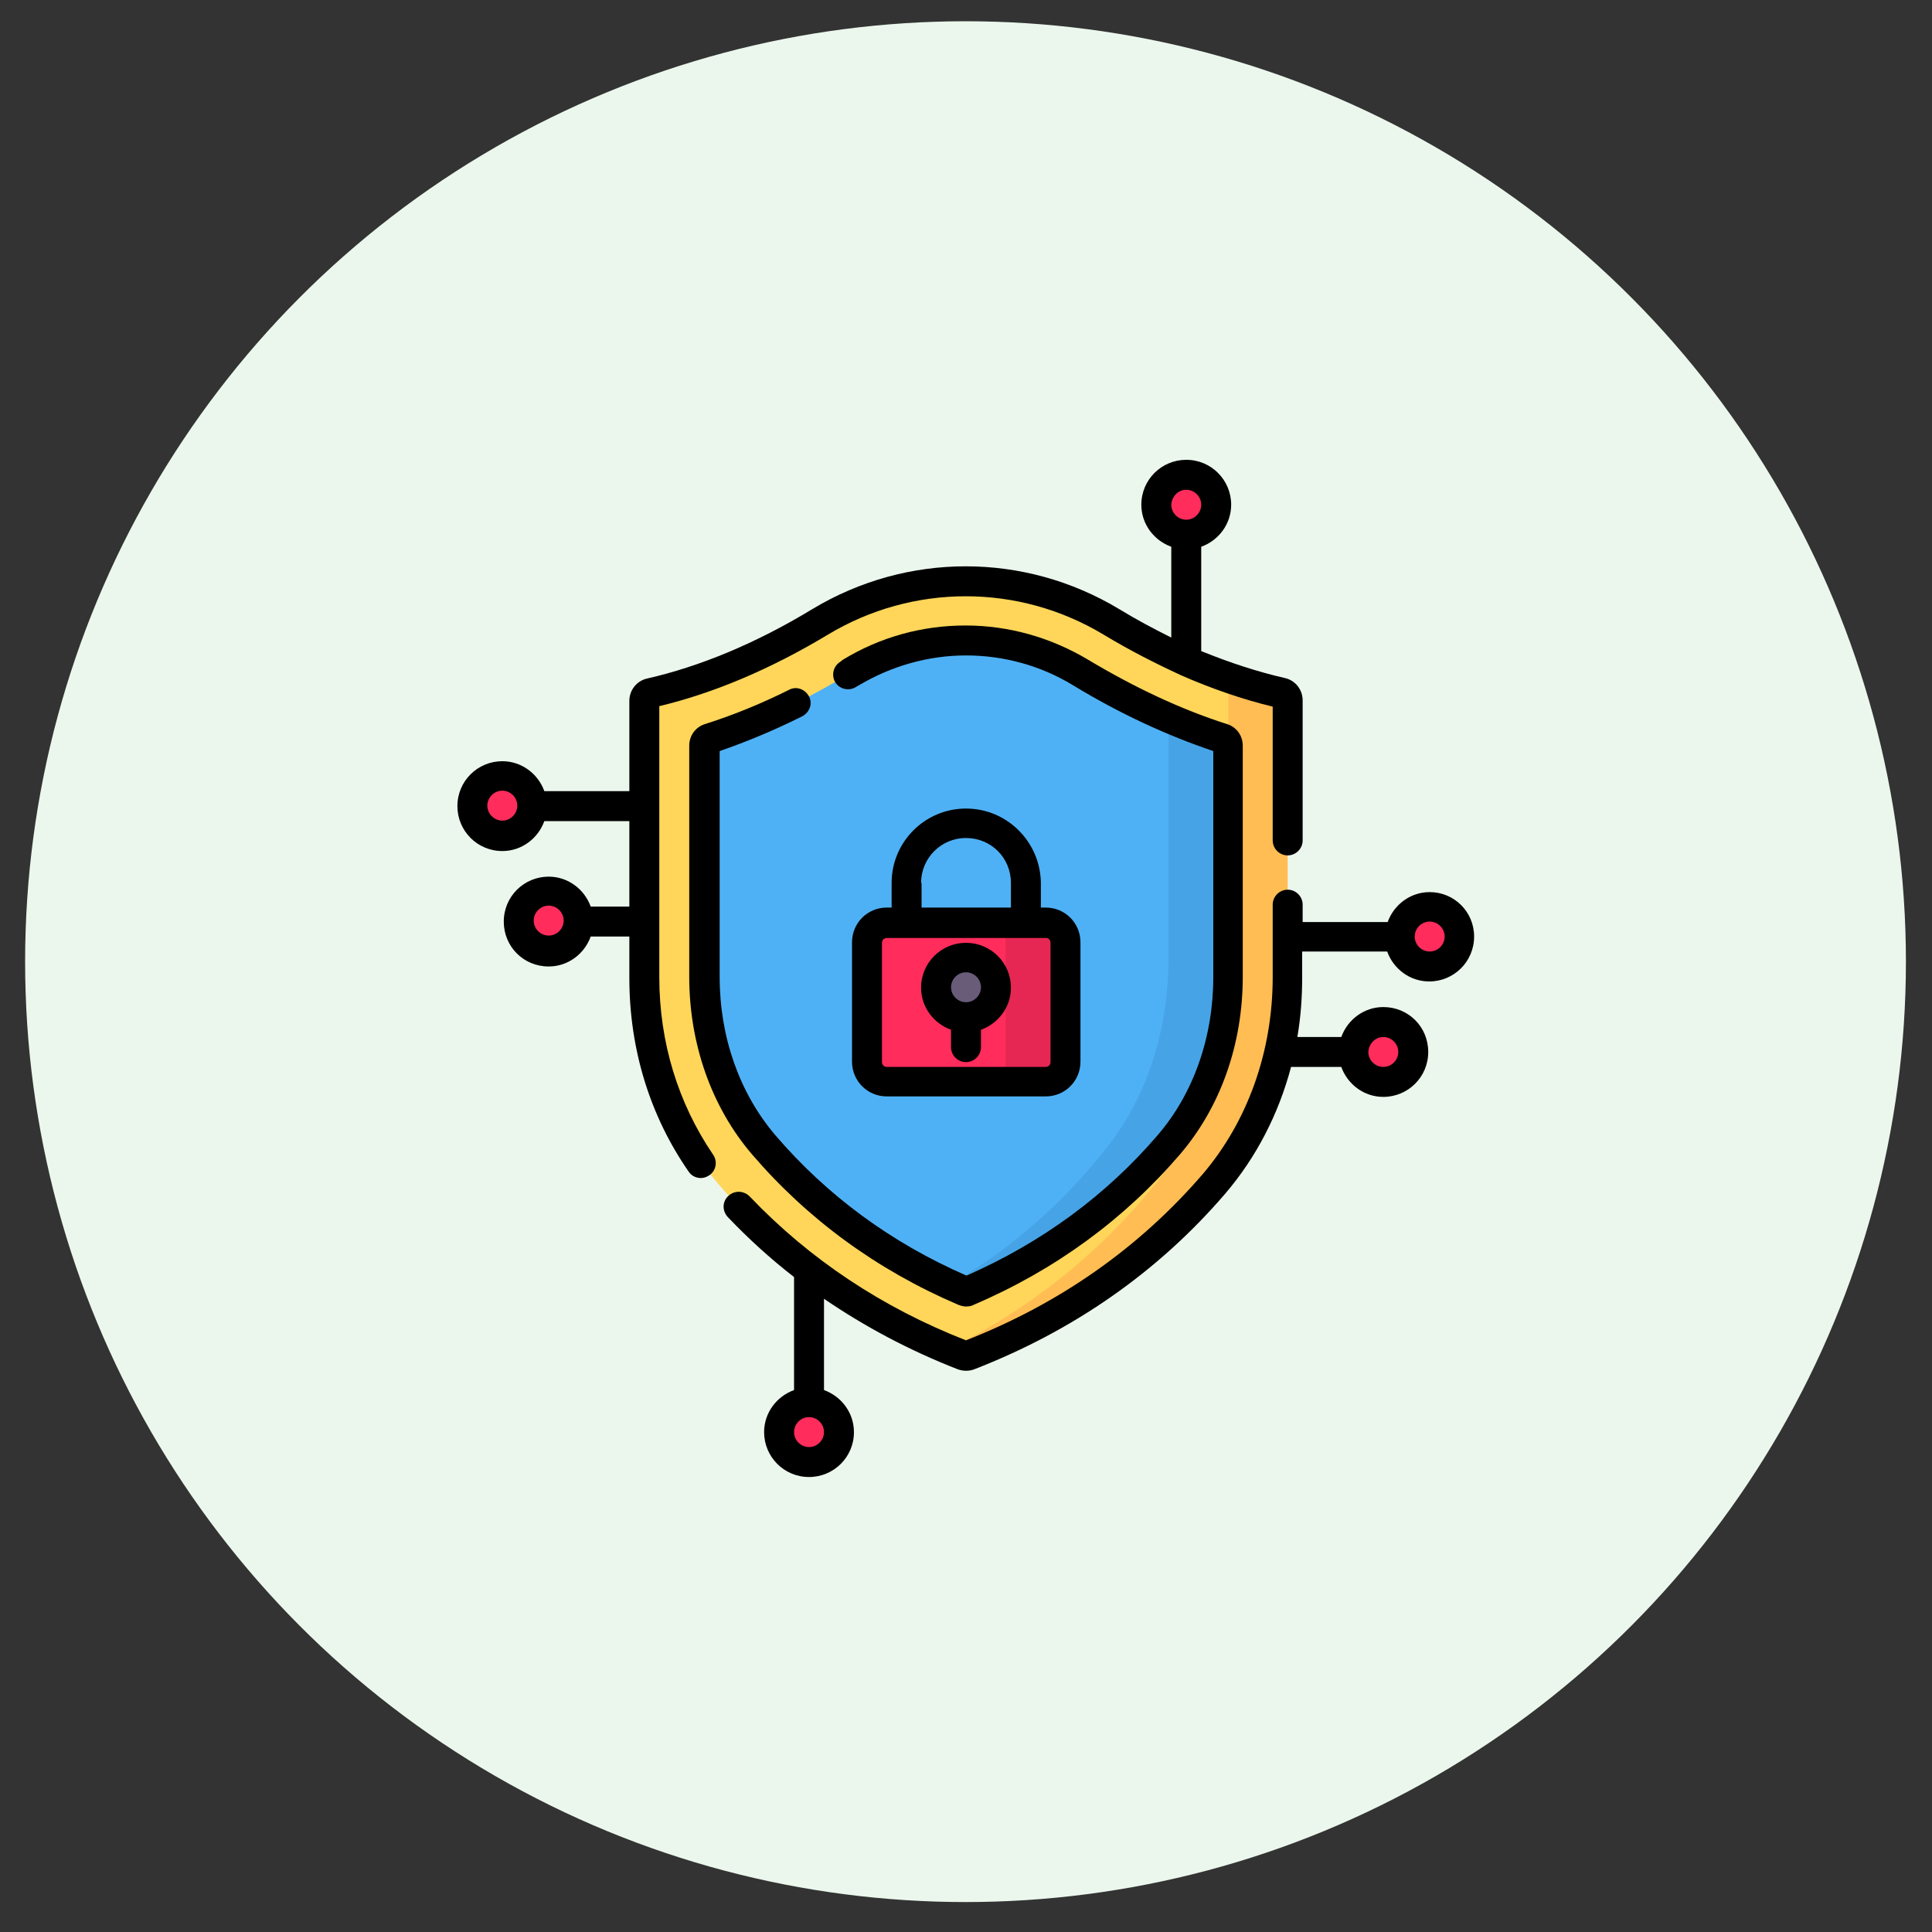 <?xml version="1.0" encoding="utf-8"?>
<!-- Generator: Adobe Illustrator 25.2.3, SVG Export Plug-In . SVG Version: 6.00 Build 0)  -->
<svg version="1.1" xmlns="http://www.w3.org/2000/svg" xmlns:xlink="http://www.w3.org/1999/xlink" x="0px" y="0px"
	 viewBox="0 0 400 400" style="enable-background:new 0 0 400 400;" xml:space="preserve">
<rect x="0" y="0" width="400" height="400" fill="#333333" stroke="none"/>
<style type="text/css">
	.st0{fill:#EBF7ED;}
	.st1{fill:#FFD659;}
	.st2{fill:#FFBD54;}
	.st3{fill:#4FB1F5;}
	.st4{fill:#46A4E6;}
	.st5{fill:#FF2C5C;}
	.st6{fill:#E62753;}
	.st7{fill:#685C79;}
</style>
<g id="Layer_1">
	<g id="BG">
		<circle class="st0" cx="199.9" cy="199.1" r="194.7"/>
	</g>
</g>
<g id="Layer_2">
	<g>
		<path class="st1" d="M200.6,280.6c-0.4,0.1-0.8,0.1-1.2,0c-20.2-7.8-37.2-19.7-50.7-35.5c-9.8-11.5-15.3-26.7-15.3-42.8V145
			c0-0.8,0.5-1.4,1.2-1.6c12.8-2.8,24.8-8.4,35.2-14.7c18.5-11.2,41.8-11.2,60.3,0c10.4,6.3,22.5,11.9,35.2,14.7
			c0.7,0.2,1.2,0.8,1.2,1.6l0,57.2c0,16.1-5.4,31.3-15.3,42.8C237.8,260.8,220.8,272.8,200.6,280.6z"/>
		<g>
			<path class="st2" d="M265.4,143.4c-3.8-0.8-7.5-1.9-11.1-3.2v60c0,17-5.4,33.1-15.3,45.2c-11.7,14.4-26,25.7-42.6,33.9
				c1,0.4,2,0.8,3,1.2c0.4,0.1,0.8,0.1,1.2,0c20.2-7.8,37.2-19.7,50.7-35.5c9.8-11.5,15.3-26.7,15.3-42.8l0-57.2
				C266.6,144.3,266.1,143.6,265.4,143.4z"/>
		</g>
		<path class="st3" d="M200.5,267.3c-0.3,0.1-0.7,0.1-1,0c-16.3-7-30.3-17.2-41.5-30.3c-7.9-9.2-12.3-21.6-12.3-34.7l0-47.8
			c0-0.7,0.5-1.3,1.1-1.6c9.6-3.1,19.5-7.6,29.3-13.6c7.2-4.3,15.4-6.6,23.8-6.6c8.4,0,16.6,2.3,23.8,6.6
			c9.9,5.9,19.7,10.5,29.3,13.6c0.7,0.2,1.1,0.8,1.1,1.6v47.8c0,13.2-4.4,25.5-12.3,34.7C230.8,250.1,216.8,260.2,200.5,267.3z"/>
		<path class="st4" d="M253.1,152.9c-3.7-1.2-7.4-2.6-11.2-4.2v49.9c0,14.6-4.4,28.2-12.3,38.4c-9.2,11.9-20.3,21.6-33,29
			c0.9,0.4,1.9,0.9,2.9,1.3c0.3,0.1,0.7,0.1,1,0c16.3-7,30.3-17.2,41.5-30.3c7.9-9.2,12.3-21.6,12.3-34.7v-47.8
			C254.3,153.7,253.8,153.1,253.1,152.9z"/>
		<path class="st5" d="M216.4,223.9h-32.9c-2.3,0-4.1-1.8-4.1-4.1v-24.7c0-2.3,1.8-4.1,4.1-4.1h32.9c2.3,0,4.1,1.8,4.1,4.1v24.7
			C220.6,222.1,218.7,223.9,216.4,223.9z"/>
		<path class="st6" d="M216.4,191h-12.3c2.3,0,4.1,1.8,4.1,4.1v24.7c0,2.3-1.8,4.1-4.1,4.1h12.3c2.3,0,4.1-1.8,4.1-4.1v-24.7
			C220.6,192.9,218.7,191,216.4,191z"/>
		<circle class="st5" cx="167.5" cy="296.5" r="6.2"/>
		<circle class="st5" cx="245.6" cy="104.5" r="6.2"/>
		<circle class="st5" cx="104" cy="166.8" r="6.2"/>
		<circle class="st5" cx="113.6" cy="190.6" r="6.2"/>
		<circle class="st5" cx="296" cy="193.9" r="6.2"/>
		<circle class="st5" cx="286.4" cy="217.8" r="6.2"/>
		<circle class="st7" cx="200" cy="204.4" r="6.2"/>
		<g>
			<path d="M296,184.7c-4,0-7.4,2.6-8.7,6.2h-17.6v-3.6c0-1.7-1.4-3.1-3.1-3.1c-1.7,0-3.1,1.4-3.1,3.1v15c0,15.4-5.2,29.9-14.5,40.8
				c-13.1,15.2-29.6,26.8-49,34.4c-17.4-6.8-32.4-16.8-44.8-29.8c-1.2-1.2-3.1-1.3-4.4-0.1s-1.3,3.1-0.1,4.4
				c4.3,4.5,8.8,8.6,13.7,12.4v23.4c-3.6,1.3-6.2,4.7-6.2,8.7c0,5.1,4.1,9.3,9.3,9.3c5.1,0,9.3-4.1,9.3-9.3c0-4-2.6-7.4-6.2-8.7
				v-18.9c8.5,5.8,17.7,10.7,27.7,14.6c0.6,0.2,1.1,0.3,1.7,0.3c0.6,0,1.2-0.1,1.7-0.3c20.6-8,38.1-20.2,52-36.4
				c6.4-7.5,11-16.4,13.6-26.2h10.4c1.3,3.6,4.7,6.2,8.7,6.2c5.1,0,9.3-4.1,9.3-9.3s-4.1-9.3-9.3-9.3c-4,0-7.4,2.6-8.7,6.2h-9.1
				c0.7-4,1-8.2,1-12.4V197l17.6,0c1.3,3.6,4.7,6.2,8.7,6.2c5.1,0,9.3-4.1,9.3-9.3C305.2,188.8,301.1,184.7,296,184.7z M167.5,299.6
				c-1.7,0-3.1-1.4-3.1-3.1s1.4-3.1,3.1-3.1c1.7,0,3.1,1.4,3.1,3.1S169.2,299.6,167.5,299.6z M286.4,214.7c1.7,0,3.1,1.4,3.1,3.1
				c0,1.7-1.4,3.1-3.1,3.1s-3.1-1.4-3.1-3.1C283.4,216.1,284.7,214.7,286.4,214.7z M296,197c-1.7,0-3.1-1.4-3.1-3.1s1.4-3.1,3.1-3.1
				s3.1,1.4,3.1,3.1S297.7,197,296,197z"/>
			<path d="M136.5,202.3v-56.1c11.3-2.7,23.1-7.7,34.9-14.8c17.6-10.6,39.5-10.6,57.1,0c5.3,3.2,10.6,5.9,15.8,8.3
				c0.1,0,0.1,0.1,0.2,0.1c6.4,2.8,12.8,5,19,6.5V174c0,1.7,1.4,3.1,3.1,3.1c1.7,0,3.1-1.4,3.1-3.1v-29c0-2.2-1.5-4.1-3.6-4.6
				c-5.7-1.3-11.5-3.2-17.4-5.6l0-21.6c3.6-1.3,6.2-4.7,6.2-8.7c0-5.1-4.1-9.3-9.3-9.3c-5.1,0-9.3,4.1-9.3,9.3c0,4,2.6,7.4,6.2,8.7
				V132c-3.6-1.8-7.2-3.7-10.8-5.9c-19.6-11.8-43.9-11.8-63.5,0c-11.7,7.1-23.3,11.9-34.3,14.4c-2.1,0.5-3.6,2.4-3.6,4.6v18.7h-17.6
				c-1.3-3.6-4.7-6.2-8.7-6.2c-5.1,0-9.3,4.1-9.3,9.3c0,5.1,4.1,9.3,9.3,9.3c4,0,7.4-2.6,8.7-6.2h17.6v17.7h-8
				c-1.3-3.6-4.7-6.2-8.7-6.2c-5.1,0-9.3,4.1-9.3,9.3s4.1,9.3,9.3,9.3c4,0,7.4-2.6,8.7-6.2h8v8.6c0,14.8,4.3,28.6,12.3,40.1
				c0.6,0.9,1.6,1.3,2.5,1.3c0.6,0,1.2-0.2,1.8-0.6c1.4-1,1.7-2.9,0.7-4.3C140.4,228.4,136.5,215.8,136.5,202.3z M245.6,101.4
				c1.7,0,3.1,1.4,3.1,3.1c0,1.7-1.4,3.1-3.1,3.1s-3.1-1.4-3.1-3.1C242.6,102.8,243.9,101.4,245.6,101.4z M104,169.9
				c-1.7,0-3.1-1.4-3.1-3.1c0-1.7,1.4-3.1,3.1-3.1c1.7,0,3.1,1.4,3.1,3.1C107.1,168.5,105.7,169.9,104,169.9z M113.6,193.7
				c-1.7,0-3.1-1.4-3.1-3.1s1.4-3.1,3.1-3.1c1.7,0,3.1,1.4,3.1,3.1S115.3,193.7,113.6,193.7z"/>
			<path d="M166.1,148.3c1.5-0.8,2.2-2.6,1.4-4.1c-0.8-1.5-2.6-2.2-4.1-1.4c-5.8,2.9-11.7,5.3-17.4,7.1c-2,0.6-3.3,2.4-3.3,4.5v47.8
				c0,13.9,4.6,27,13,36.8c11.5,13.4,25.8,23.9,42.6,31.1c0.5,0.2,1.1,0.4,1.7,0.4c0.6,0,1.2-0.1,1.7-0.4
				c16.8-7.2,31.1-17.7,42.6-31.1c8.4-9.8,13-22.8,13-36.8v-47.8c0-2.1-1.3-3.9-3.3-4.5c-9.4-3-19-7.5-28.7-13.3
				c-7.7-4.6-16.4-7.1-25.4-7.1s-17.7,2.4-25.4,7.1L174,137c-1.5,0.9-1.9,2.8-1.1,4.2c0.9,1.5,2.8,1.9,4.2,1.1
				c0.2-0.1,0.5-0.3,0.7-0.4c6.7-4,14.4-6.2,22.2-6.2c7.8,0,15.5,2.1,22.2,6.2c9.7,5.9,19.5,10.4,29,13.6v46.8
				c0,12.4-4.1,24.1-11.5,32.7c-10.7,12.5-24.1,22.3-39.6,29.1c-15.6-6.8-28.9-16.6-39.6-29.1c-7.4-8.7-11.5-20.3-11.5-32.7v-46.8
				C154.5,153.6,160.3,151.2,166.1,148.3z"/>
			<path d="M200,167.4c-8.5,0-15.4,6.9-15.4,15.4v5.1h-1c-4,0-7.2,3.2-7.2,7.2v24.7c0,4,3.2,7.2,7.2,7.2l32.9,0c4,0,7.2-3.2,7.2-7.2
				v-24.7c0-4-3.2-7.2-7.2-7.2h-1v-5.1C215.4,174.3,208.5,167.4,200,167.4z M190.7,182.8c0-5.1,4.1-9.3,9.3-9.3s9.3,4.1,9.3,9.3v5.1
				h-18.5V182.8z M217.5,195.2v24.7c0,0.6-0.5,1-1,1l-32.9,0c-0.6,0-1-0.5-1-1v-24.7c0-0.6,0.5-1,1-1h32.9
				C217,194.1,217.5,194.6,217.5,195.2z"/>
			<path d="M200,195.2c-5.1,0-9.3,4.1-9.3,9.3c0,4,2.6,7.4,6.2,8.7v3.6c0,1.7,1.4,3.1,3.1,3.1s3.1-1.4,3.1-3.1v-3.6
				c3.6-1.3,6.2-4.7,6.2-8.7C209.3,199.3,205.1,195.2,200,195.2z M200,207.5c-1.7,0-3.1-1.4-3.1-3.1s1.4-3.1,3.1-3.1
				s3.1,1.4,3.1,3.1S201.7,207.5,200,207.5z"/>
		</g>
	</g>
</g>
</svg>
